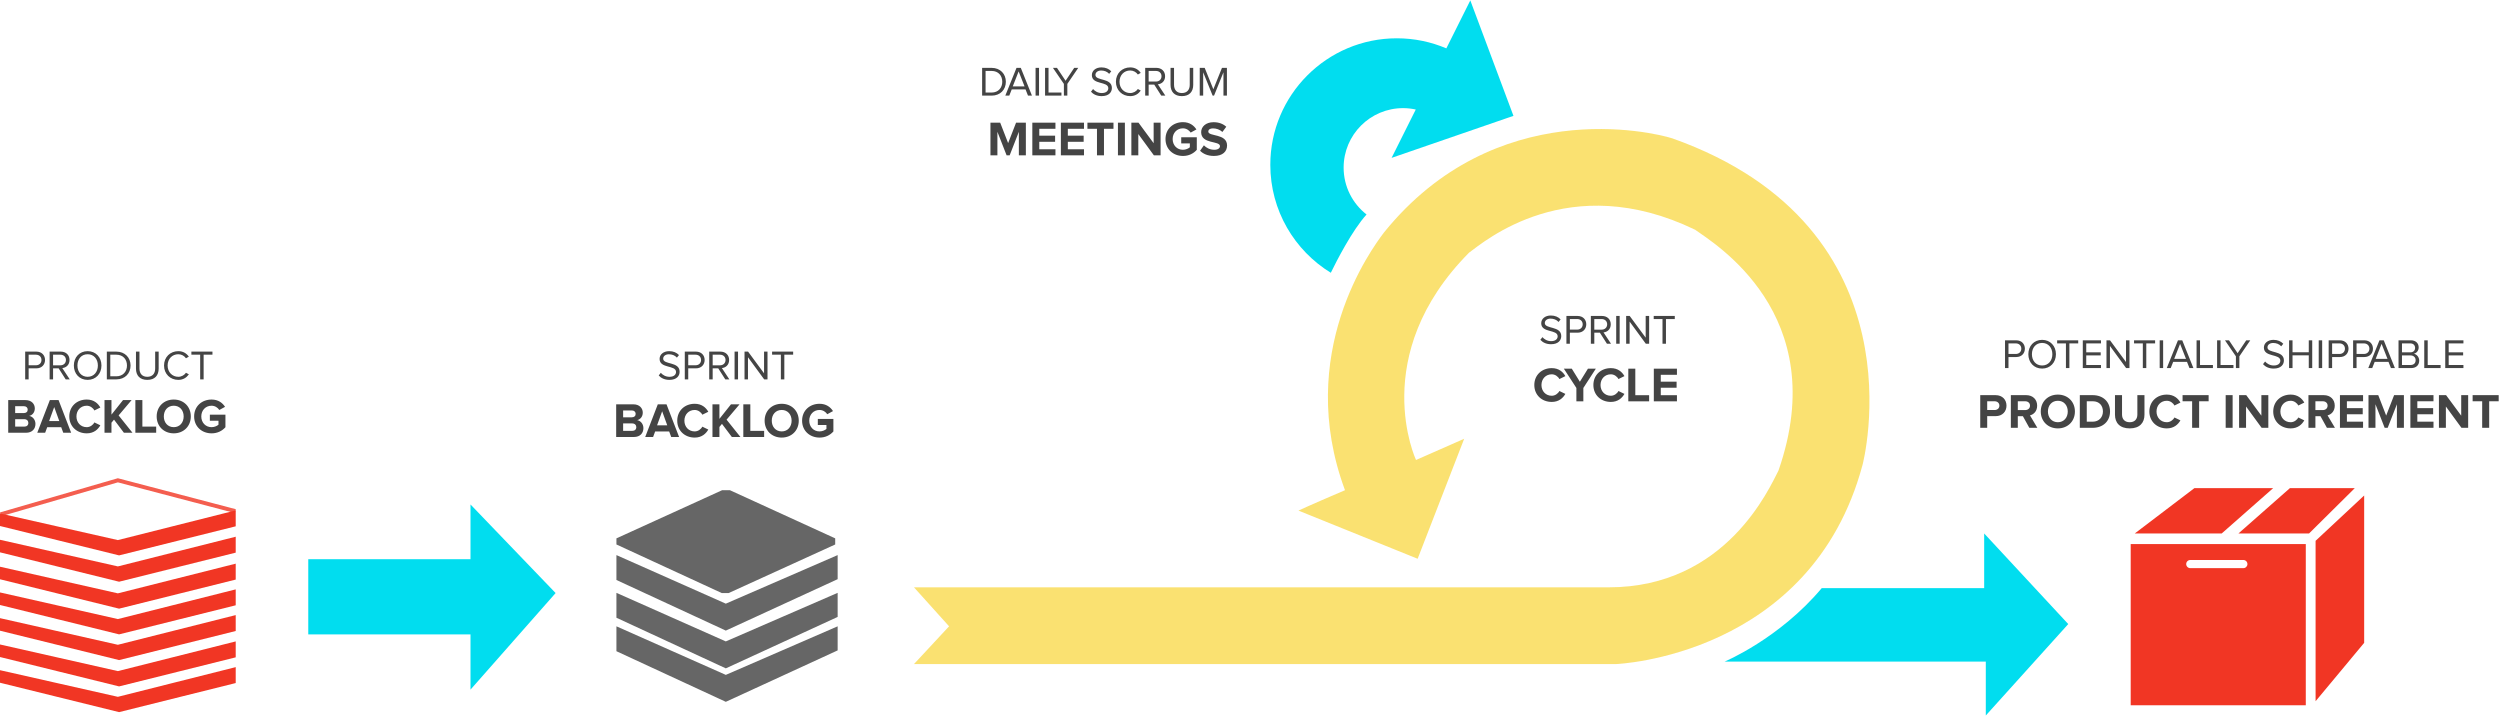 <svg xmlns="http://www.w3.org/2000/svg" width="972" height="279" viewBox="0 0 972 279"><g fill="none" fill-rule="evenodd"><path fill="#F13624" fill-rule="nonzero" d="M45.822 209.986L0 199.631 0 204.511 46.298 215.937 91.645 204.63 91.645 198.441z"></path><path fill="#F13624" fill-rule="nonzero" d="M45.822 220.221L0 209.867 0 214.747 46.298 226.172 91.645 214.866 91.645 208.676z"></path><path fill="#F13624" fill-rule="nonzero" d="M45.822 230.695L0 220.34 0 225.22 46.298 236.647 91.645 225.339 91.645 219.15z"></path><path fill="#F13624" fill-rule="nonzero" d="M45.822 240.693L0 230.338 0 235.218 46.298 246.644 91.645 235.337 91.645 229.148z"></path><path fill="#F13624" fill-rule="nonzero" d="M45.822 250.691L0 240.335 0 245.216 46.298 256.642 91.645 245.335 91.645 239.145z"></path><path fill="#F13624" fill-rule="nonzero" d="M45.822 260.926L0 250.571 0 255.451 46.298 266.877 91.645 255.57 91.645 249.381z"></path><path fill="#F13624" fill-rule="nonzero" d="M45.822 270.924L0 260.568 0 265.449 46.298 276.875 91.645 265.568 91.645 259.378z"></path><path stroke="#F13624" stroke-width="1.547" d="M0.219 199.969L45.823 186.738 91.496 198.729" opacity=".8"></path><path fill="#01DDEF" fill-rule="nonzero" d="M119.853 217.425L119.853 246.644 182.933 246.644 182.933 268.127 216.02 230.577 182.933 196.14 182.933 217.425z"></path><path fill="#666" fill-rule="nonzero" d="M239.666 209.312L239.666 211.692 280.609 230.577 283.306 230.577 324.725 211.692 324.725 209.312 283.783 190.586 280.768 190.586z"></path><path fill="#666" fill-rule="nonzero" d="M239.666 215.818L239.666 225.499 282.195 245.176 325.677 225.181 325.677 215.818 282.195 234.702z"></path><path fill="#666" fill-rule="nonzero" d="M239.666 230.498L239.666 240.178 282.195 259.856 325.677 239.861 325.677 230.498 282.195 249.382z"></path><path fill="#666" fill-rule="nonzero" d="M239.666 243.511L239.666 253.191 282.195 272.869 325.677 252.874 325.677 243.511 282.195 262.395z"></path><g fill-rule="nonzero"><path fill="#F9D94E" d="M13.846 243.355L.2 258.035h272.952s75.854-2.857 95.85-77.443c0 0 24.439-92.041-73.95-126.954-7.935-2.54-68.874-16.822-112.038 36.499-5.078 6.665-34.913 47.29-15.235 100.294-15.551 6.665-18.09 7.935-18.09 7.935l46.338 18.726 18.091-46.656-18.726 8.251s-19.043-40.624 20.63-80.615c5.713-4.127 38.72-32.691 87.916-8.887 6.983 5.078 53.638 32.691 32.373 93.629-3.49 6.665-20.312 45.386-66.016 45.386H.2l13.647 15.155z" opacity=".8" transform="translate(355.154 .155)"></path><path fill="#01DDEF" d="M233.278 44.887L216.502 0 207.18 18.65c-5.911-2.516-12.411-3.915-19.241-3.915-27.17 0-49.195 22.024-49.195 49.194 0 17.762 9.415 33.321 23.523 41.97 2.202-4.517 8.293-16.48 13.894-22.662-5.42-4.232-8.91-10.823-8.91-18.23 0-12.772 10.353-23.125 23.124-23.125 1.691 0 3.333.198 4.92.543l-9.397 18.798 47.381-16.337zM353.132 228.517h63.16v-21.264l32.69 35.23-32.056 35.547v-20.948H315.363s21.265-8.886 37.769-28.565" transform="translate(355.154 .155)"></path><path fill="#F13624" d="M474.848 207.253L508.649 207.253 528.645 189.638 498.018 189.638zM515.156 207.253L542.61 207.253 560.384 189.638 535.152 189.638zM517.06 220.742h-20.63c-.876 0-1.587-.71-1.587-1.587s.71-1.587 1.587-1.587h20.63c.877 0 1.587.71 1.587 1.587s-.71 1.587-1.587 1.587zm-43.8 53.32h68.08V211.38h-68.08v62.683zM545.148 210.109L545.148 272.476 564.034 249.783 564.034 192.495z" transform="translate(355.154 .155)"></path></g><path fill="#444" fill-rule="nonzero" d="M11.135 147.504H9.79v-10.797h4.338c2.17 0 3.383 1.49 3.383 3.254s-1.23 3.253-3.383 3.253h-2.994v4.29zm2.832-5.488c1.279 0 2.153-.841 2.153-2.055 0-1.214-.874-2.056-2.153-2.056h-2.832v4.111h2.832zm13.16 5.488H25.54l-2.736-4.29h-2.169v4.29h-1.343v-10.797h4.338c1.974 0 3.399 1.263 3.399 3.254 0 1.942-1.344 3.01-2.817 3.14l2.914 4.403zm-3.658-5.471c1.278 0 2.169-.858 2.169-2.072 0-1.23-.89-2.056-2.17-2.056h-2.832v4.128h2.833zm10.602 5.665c-3.189 0-5.358-2.396-5.358-5.585 0-3.188 2.17-5.584 5.358-5.584 3.189 0 5.374 2.396 5.374 5.584 0 3.19-2.185 5.585-5.374 5.585zm0-1.198c2.412 0 3.982-1.878 3.982-4.387 0-2.525-1.57-4.386-3.982-4.386-2.428 0-3.966 1.861-3.966 4.386 0 2.51 1.538 4.387 3.966 4.387zm11.153 1.004h-3.69v-10.797h3.69c3.366 0 5.535 2.347 5.535 5.406 0 3.076-2.169 5.39-5.535 5.39zm0-1.198c2.622 0 4.143-1.878 4.143-4.193 0-2.33-1.473-4.208-4.143-4.208h-2.347v8.4h2.347zm12.042 1.392c-2.913 0-4.402-1.732-4.402-4.387v-6.604h1.36v6.572c0 1.975 1.052 3.221 3.042 3.221 1.991 0 3.06-1.246 3.06-3.221v-6.572h1.36v6.588c0 2.687-1.49 4.403-4.42 4.403zm12.06 0c-3.108 0-5.552-2.266-5.552-5.585 0-3.318 2.444-5.584 5.552-5.584 1.91 0 3.237.907 4.095 2.137l-1.117.631c-.615-.923-1.748-1.57-2.978-1.57-2.364 0-4.16 1.797-4.16 4.386 0 2.558 1.796 4.387 4.16 4.387 1.23 0 2.363-.664 2.978-1.57l1.133.615c-.907 1.246-2.201 2.153-4.111 2.153zm9.841-.194h-1.343v-9.6h-3.416v-1.197h8.19v1.198h-3.431v9.599zM10.088 168.254H3.195v-12.702h6.684c2.418 0 3.656 1.542 3.656 3.237 0 1.58-.99 2.666-2.19 2.914 1.371.21 2.438 1.523 2.438 3.104 0 1.923-1.257 3.447-3.695 3.447zm-.8-7.656c.915 0 1.486-.514 1.486-1.333 0-.78-.571-1.333-1.486-1.333h-3.39v2.666h3.39zm.115 5.275c1.009 0 1.618-.533 1.618-1.447 0-.8-.57-1.447-1.618-1.447H5.899v2.894h3.504zm18.262 2.38H24.6l-.8-2.151h-5.446l-.8 2.152h-3.066l4.894-12.702h3.39l4.894 12.702zm-4.608-4.532l-1.98-5.465-1.981 5.465h3.96zm10.664 4.761c-3.828 0-6.78-2.666-6.78-6.57 0-3.923 2.952-6.57 6.78-6.57 2.78 0 4.399 1.505 5.294 3.104l-2.323 1.143c-.534-1.028-1.676-1.847-2.971-1.847-2.323 0-4 1.77-4 4.17s1.677 4.17 4 4.17c1.295 0 2.437-.818 2.97-1.847l2.324 1.124c-.895 1.58-2.514 3.123-5.294 3.123zm17.786-.228h-3.332l-3.847-5.104-.99 1.2v3.904h-2.705v-12.702h2.705v5.656l4.494-5.656h3.332l-5.046 5.96 5.39 6.742zm9.217 0h-8.093v-12.702h2.723v10.321h5.37v2.38zm6.836.228c-3.846 0-6.646-2.742-6.646-6.57 0-3.827 2.8-6.57 6.646-6.57 3.828 0 6.627 2.743 6.627 6.57 0 3.828-2.799 6.57-6.627 6.57zm0-2.4c2.343 0 3.847-1.808 3.847-4.17 0-2.38-1.504-4.17-3.847-4.17-2.36 0-3.865 1.79-3.865 4.17 0 2.362 1.504 4.17 3.865 4.17zm14.702 2.4c-3.733 0-6.78-2.57-6.78-6.57 0-4.018 3.047-6.57 6.78-6.57 2.628 0 4.284 1.333 5.237 2.838l-2.228 1.219c-.59-.895-1.676-1.657-3.01-1.657-2.323 0-3.998 1.77-3.998 4.17s1.675 4.17 3.999 4.17c1.123 0 2.17-.494 2.685-.97v-1.524h-3.352v-2.361h6.056v4.875c-1.295 1.447-3.104 2.38-5.39 2.38zM260.255 147.698c-1.862 0-3.254-.712-4.144-1.716l.81-1.036c.695.81 1.86 1.554 3.382 1.554 1.927 0 2.542-1.036 2.542-1.878 0-2.784-6.394-1.23-6.394-5.082 0-1.78 1.586-3.01 3.723-3.01 1.635 0 2.913.566 3.82 1.52l-.81.988c-.809-.906-1.942-1.295-3.123-1.295-1.28 0-2.218.696-2.218 1.716 0 2.428 6.394 1.036 6.394 5.066 0 1.554-1.069 3.173-3.982 3.173zm7.332-.194h-1.343v-10.797h4.338c2.169 0 3.383 1.49 3.383 3.254s-1.23 3.253-3.383 3.253h-2.995v4.29zm2.833-5.488c1.279 0 2.153-.841 2.153-2.055 0-1.214-.874-2.056-2.153-2.056h-2.833v4.111h2.833zm13.16 5.488h-1.587l-2.735-4.29h-2.17v4.29h-1.343v-10.797h4.338c1.975 0 3.4 1.263 3.4 3.254 0 1.942-1.344 3.01-2.817 3.14l2.914 4.403zm-3.658-5.471c1.278 0 2.169-.858 2.169-2.072 0-1.23-.89-2.056-2.17-2.056h-2.832v4.128h2.833zm7.025 5.47h-1.344v-10.796h1.344v10.797zm11.46 0h-1.295l-6.297-8.61v8.61h-1.343v-10.796h1.376l6.215 8.433v-8.433h1.344v10.797zm6.54 0h-1.344v-9.598h-3.416v-1.198h8.19v1.198h-3.43v9.599zM246.461 169.902h-6.894v-12.701h6.685c2.418 0 3.656 1.542 3.656 3.237 0 1.58-.99 2.666-2.19 2.914 1.371.209 2.437 1.523 2.437 3.104 0 1.923-1.256 3.446-3.694 3.446zm-.8-7.655c.914 0 1.486-.514 1.486-1.333 0-.78-.572-1.333-1.486-1.333h-3.39v2.666h3.39zm.115 5.275c1.009 0 1.618-.533 1.618-1.447 0-.8-.571-1.448-1.618-1.448h-3.504v2.895h3.504zm18.262 2.38h-3.066l-.8-2.152h-5.446l-.8 2.152h-3.066l4.894-12.701h3.39l4.894 12.701zm-4.609-4.532l-1.98-5.465-1.98 5.465h3.96zm10.665 4.76c-3.828 0-6.78-2.665-6.78-6.569 0-3.923 2.952-6.57 6.78-6.57 2.78 0 4.399 1.505 5.294 3.104l-2.324 1.143c-.533-1.029-1.675-1.847-2.97-1.847-2.324 0-4 1.77-4 4.17s1.676 4.17 4 4.17c1.295 0 2.437-.818 2.97-1.847l2.324 1.124c-.895 1.58-2.514 3.123-5.294 3.123zm17.786-.228h-3.333l-3.846-5.103-.99 1.2v3.903h-2.705v-12.701h2.704v5.655l4.495-5.655h3.332l-5.046 5.96 5.389 6.741zm9.217 0h-8.094v-12.701h2.724v10.32h5.37v2.381zm6.836.229c-3.846 0-6.646-2.742-6.646-6.57 0-3.828 2.8-6.57 6.646-6.57 3.828 0 6.627 2.742 6.627 6.57 0 3.828-2.8 6.57-6.627 6.57zm0-2.4c2.343 0 3.847-1.809 3.847-4.17 0-2.38-1.504-4.17-3.847-4.17-2.361 0-3.866 1.79-3.866 4.17 0 2.361 1.505 4.17 3.866 4.17zm14.702 2.4c-3.733 0-6.78-2.571-6.78-6.57 0-4.018 3.047-6.57 6.78-6.57 2.627 0 4.284 1.333 5.236 2.838l-2.228 1.218c-.59-.895-1.675-1.656-3.008-1.656-2.324 0-4 1.77-4 4.17s1.676 4.17 4 4.17c1.123 0 2.17-.495 2.685-.97v-1.524h-3.352v-2.362h6.056v4.875c-1.295 1.448-3.104 2.38-5.39 2.38zM385.539 37.181h-3.691V26.385h3.69c3.367 0 5.536 2.347 5.536 5.406 0 3.076-2.169 5.39-5.535 5.39zm0-1.198c2.622 0 4.143-1.877 4.143-4.192 0-2.33-1.473-4.208-4.143-4.208h-2.348v8.4h2.348zm15.684 1.198h-1.537l-.955-2.412h-5.374l-.955 2.412h-1.538l4.354-10.796h1.667l4.338 10.796zm-2.88-3.593l-2.3-5.827-2.282 5.827h4.581zm5.632 3.593h-1.343V26.385h1.343V37.18zm8.709 0h-6.362V26.385h1.344v9.598h5.018v1.198zm2.298 0h-1.343v-4.564l-4.258-6.232h1.57l3.351 5.018 3.35-5.018h1.571l-4.241 6.232v4.564zm13.338.195c-1.862 0-3.254-.713-4.144-1.716l.81-1.036c.695.81 1.86 1.554 3.382 1.554 1.927 0 2.542-1.036 2.542-1.878 0-2.784-6.394-1.23-6.394-5.083 0-1.78 1.586-3.01 3.723-3.01 1.635 0 2.914.566 3.82 1.521l-.81.988c-.809-.907-1.942-1.295-3.123-1.295-1.28 0-2.218.696-2.218 1.716 0 2.428 6.394 1.035 6.394 5.066 0 1.554-1.069 3.173-3.982 3.173zm11.104 0c-3.108 0-5.552-2.267-5.552-5.585s2.444-5.584 5.552-5.584c1.91 0 3.237.906 4.095 2.136l-1.117.632c-.615-.923-1.748-1.57-2.978-1.57-2.363 0-4.16 1.796-4.16 4.386 0 2.558 1.797 4.387 4.16 4.387 1.23 0 2.363-.664 2.978-1.57l1.133.615c-.906 1.246-2.201 2.153-4.111 2.153zm13.661-.195H451.5l-2.735-4.29h-2.17v4.29h-1.343V26.385h4.338c1.975 0 3.4 1.262 3.4 3.253 0 1.943-1.344 3.011-2.817 3.14l2.913 4.403zm-3.658-5.47c1.279 0 2.17-.859 2.17-2.073 0-1.23-.891-2.055-2.17-2.055h-2.832v4.127h2.832zm10.085 5.665c-2.914 0-4.403-1.732-4.403-4.387v-6.604h1.36v6.572c0 1.974 1.052 3.22 3.043 3.22 1.99 0 3.059-1.246 3.059-3.22v-6.572h1.36v6.588c0 2.687-1.49 4.403-4.42 4.403zm17.513-.195h-1.343v-9.08l-3.658 9.08h-.55l-3.675-9.08v9.08h-1.343V26.385h1.926l3.367 8.32 3.35-8.32h1.926V37.18zM398.855 60.404h-2.724v-9.16l-3.58 9.16h-1.18l-3.58-9.16v9.16h-2.705V47.703h3.79l3.085 7.94 3.085-7.94h3.809v12.701zm11.502 0h-8.989V47.703h8.989v2.38h-6.285v2.666h6.151v2.38h-6.15v2.895h6.284v2.38zm11.102 0h-8.989V47.703h8.989v2.38h-6.284v2.666h6.15v2.38h-6.15v2.895h6.284v2.38zm7.77 0h-2.724V50.083h-3.713v-2.38h10.13v2.38h-3.694v10.321zm8.13 0h-2.703V47.703h2.704v12.701zm13.883 0h-2.609l-6.055-8.283v8.283h-2.704V47.703h2.78l5.884 7.979v-7.98h2.704v12.702zm8.684.229c-3.733 0-6.78-2.57-6.78-6.57 0-4.018 3.047-6.57 6.78-6.57 2.628 0 4.285 1.333 5.237 2.838l-2.228 1.218c-.59-.895-1.676-1.656-3.01-1.656-2.322 0-3.998 1.77-3.998 4.17s1.676 4.17 3.999 4.17c1.123 0 2.17-.495 2.685-.97v-1.524h-3.352v-2.362h6.056v4.876c-1.295 1.447-3.104 2.38-5.39 2.38zm12.073 0c-2.456 0-4.208-.819-5.408-2.019l1.485-2.113c.895.933 2.286 1.732 4.038 1.732 1.504 0 2.209-.666 2.209-1.409 0-2.209-7.313-.666-7.313-5.446 0-2.114 1.828-3.866 4.818-3.866 2.018 0 3.694.61 4.951 1.771l-1.504 2.019c-1.029-.952-2.4-1.39-3.695-1.39-1.142 0-1.79.495-1.79 1.256 0 2 7.294.648 7.294 5.39 0 2.323-1.676 4.075-5.085 4.075zM603.032 133.835c-1.862 0-3.254-.712-4.144-1.716l.81-1.036c.696.81 1.861 1.554 3.383 1.554 1.926 0 2.54-1.036 2.54-1.878 0-2.784-6.393-1.23-6.393-5.082 0-1.78 1.586-3.01 3.723-3.01 1.635 0 2.914.566 3.82 1.52l-.81.988c-.809-.906-1.942-1.295-3.123-1.295-1.279 0-2.218.696-2.218 1.716 0 2.428 6.394 1.036 6.394 5.066 0 1.554-1.068 3.173-3.982 3.173zm7.332-.194h-1.343v-10.797h4.338c2.169 0 3.383 1.49 3.383 3.254s-1.23 3.253-3.383 3.253h-2.995v4.29zm2.833-5.488c1.279 0 2.153-.841 2.153-2.055 0-1.214-.874-2.056-2.153-2.056h-2.833v4.111h2.833zm13.16 5.488h-1.586l-2.736-4.29h-2.169v4.29h-1.343v-10.797h4.338c1.974 0 3.399 1.263 3.399 3.254 0 1.942-1.344 3.01-2.817 3.14l2.914 4.403zm-3.658-5.471c1.278 0 2.169-.858 2.169-2.072 0-1.23-.89-2.056-2.17-2.056h-2.832v4.128h2.833zm7.025 5.47h-1.344v-10.796h1.344v10.797zm11.46 0h-1.295l-6.297-8.61v8.61h-1.343v-10.796h1.376l6.215 8.433v-8.433h1.344v10.797zm6.54 0h-1.344v-9.598h-3.416v-1.198h8.19v1.198h-3.43v9.599zM603.32 156.268c-3.827 0-6.779-2.666-6.779-6.57 0-3.923 2.952-6.57 6.78-6.57 2.78 0 4.398 1.504 5.293 3.104l-2.323 1.143c-.533-1.029-1.676-1.847-2.97-1.847-2.324 0-4 1.77-4 4.17s1.676 4.17 4 4.17c1.294 0 2.437-.818 2.97-1.847l2.323 1.124c-.895 1.58-2.513 3.123-5.294 3.123zm12.283-.229H612.9v-5.198l-4.875-7.503h3.085l3.142 5.084 3.142-5.084h3.066l-4.856 7.503v5.198zm10.683.229c-3.827 0-6.779-2.666-6.779-6.57 0-3.923 2.952-6.57 6.78-6.57 2.78 0 4.398 1.504 5.293 3.104l-2.323 1.143c-.533-1.029-1.676-1.847-2.97-1.847-2.324 0-4 1.77-4 4.17s1.676 4.17 4 4.17c1.294 0 2.437-.818 2.97-1.847l2.323 1.124c-.895 1.58-2.513 3.123-5.294 3.123zm14.892-.229h-8.093v-12.701h2.723v10.32h5.37v2.381zm10.817 0h-8.989v-12.701h8.989v2.38h-6.285v2.666h6.151v2.38h-6.15v2.895h6.284v2.38zM780.897 143.109h-1.344v-10.797h4.338c2.17 0 3.383 1.49 3.383 3.254s-1.23 3.253-3.383 3.253h-2.994v4.29zm2.832-5.488c1.279 0 2.153-.841 2.153-2.055 0-1.214-.874-2.056-2.153-2.056h-2.832v4.111h2.832zm10.246 5.682c-3.188 0-5.357-2.396-5.357-5.584 0-3.19 2.169-5.585 5.357-5.585 3.19 0 5.374 2.396 5.374 5.585 0 3.188-2.185 5.584-5.374 5.584zm0-1.198c2.412 0 3.982-1.878 3.982-4.386 0-2.526-1.57-4.387-3.982-4.387-2.428 0-3.965 1.861-3.965 4.387 0 2.508 1.537 4.386 3.965 4.386zm10.603 1.004h-1.344v-9.599h-3.415v-1.198h8.19v1.198h-3.431v9.599zm12.285 0h-7.073v-10.797h7.073v1.198h-5.73v3.48h5.617v1.198h-5.617v3.723h5.73v1.198zm11.072 0h-1.295l-6.297-8.612v8.612H819v-10.797h1.376l6.215 8.433v-8.433h1.344v10.797zm6.54 0h-1.344v-9.599h-3.416v-1.198h8.19v1.198h-3.43v9.599zm6.555 0h-1.344v-10.797h1.344v10.797zm11.768 0h-1.538l-.955-2.412h-5.374l-.955 2.412h-1.538l4.354-10.797h1.668l4.338 10.797zm-2.882-3.594l-2.298-5.827-2.282 5.827h4.58zm10.473 3.594h-6.361v-10.797h1.343v9.599h5.018v1.198zm7.98 0h-6.361v-10.797h1.343v9.599h5.018v1.198zm2.299 0h-1.344v-4.565l-4.257-6.232h1.57l3.35 5.018 3.352-5.018h1.57l-4.241 6.232v4.565zm13.338.194c-1.862 0-3.254-.712-4.144-1.716l.81-1.036c.695.81 1.86 1.554 3.382 1.554 1.926 0 2.541-1.036 2.541-1.878 0-2.784-6.393-1.23-6.393-5.082 0-1.78 1.586-3.01 3.723-3.01 1.634 0 2.913.566 3.82 1.52l-.81.988c-.809-.906-1.942-1.295-3.124-1.295-1.278 0-2.217.696-2.217 1.716 0 2.428 6.393 1.036 6.393 5.066 0 1.554-1.068 3.173-3.981 3.173zm14.988-.194h-1.343v-4.953h-6.313v4.953h-1.343v-10.797h1.343v4.646h6.313v-4.646h1.343v10.797zm3.869 0h-1.344v-10.797h1.344v10.797zm3.869 0h-1.344v-10.797h4.338c2.17 0 3.383 1.49 3.383 3.254s-1.23 3.253-3.383 3.253h-2.994v4.29zm2.832-5.488c1.279 0 2.153-.841 2.153-2.055 0-1.214-.874-2.056-2.153-2.056h-2.832v4.111h2.832zm6.67 5.488h-1.344v-10.797h4.338c2.169 0 3.383 1.49 3.383 3.254s-1.23 3.253-3.383 3.253h-2.995v4.29zm2.832-5.488c1.279 0 2.153-.841 2.153-2.055 0-1.214-.874-2.056-2.153-2.056h-2.833v4.111h2.833zm12.075 5.488h-1.538l-.955-2.412h-5.374l-.955 2.412h-1.537l4.354-10.797h1.667l4.338 10.797zm-2.881-3.594l-2.299-5.827-2.282 5.827h4.58zm9.21 3.594h-4.92v-10.797h4.807c1.877 0 3.027 1.133 3.027 2.752 0 1.36-.907 2.266-1.894 2.476 1.15.179 2.104 1.36 2.104 2.655 0 1.732-1.15 2.914-3.124 2.914zm-.34-6.119c1.214 0 1.862-.744 1.862-1.732 0-.971-.648-1.748-1.862-1.748h-3.237v3.48h3.237zm.081 4.92c1.246 0 1.991-.711 1.991-1.86 0-.988-.68-1.862-1.99-1.862h-3.32v3.723h3.32zm11.703 1.199h-6.361v-10.797h1.343v9.599h5.018v1.198zm8.87 0h-7.073v-10.797h7.073v1.198h-5.73v3.48h5.617v1.198h-5.617v3.723h5.73v1.198zM772.62 166.332h-2.703V153.63h5.941c2.761 0 4.266 1.866 4.266 4.094 0 2.21-1.524 4.075-4.266 4.075h-3.237v4.533zm2.857-6.913c1.067 0 1.885-.647 1.885-1.695 0-1.066-.818-1.714-1.885-1.714h-2.856v3.41h2.856zm16.644 6.913h-3.123l-2.495-4.513h-1.98v4.513h-2.704V153.63h5.941c2.647 0 4.285 1.733 4.285 4.094 0 2.228-1.429 3.447-2.8 3.77l2.876 4.838zm-4.742-6.894c1.067 0 1.885-.647 1.885-1.733 0-1.047-.818-1.695-1.885-1.695h-2.856v3.428h2.856zm12.72 7.122c-3.846 0-6.645-2.742-6.645-6.57 0-3.827 2.8-6.57 6.646-6.57 3.828 0 6.627 2.743 6.627 6.57 0 3.828-2.8 6.57-6.627 6.57zm0-2.4c2.343 0 3.848-1.808 3.848-4.17 0-2.38-1.505-4.17-3.847-4.17-2.361 0-3.866 1.79-3.866 4.17 0 2.362 1.505 4.17 3.866 4.17zm13.56 2.172h-5.028V153.63h5.009c3.98 0 6.74 2.533 6.74 6.341 0 3.847-2.76 6.36-6.721 6.36zm-.02-2.38c2.514 0 3.98-1.81 3.98-3.98 0-2.229-1.37-3.962-3.96-3.962h-2.324v7.941h2.305zm14.397 2.608c-3.866 0-5.732-2.17-5.732-5.313v-7.617h2.742v7.541c0 1.771 1.029 2.99 2.99 2.99 1.962 0 2.97-1.219 2.97-2.99v-7.541h2.762v7.617c0 3.142-1.866 5.313-5.732 5.313zm14.416 0c-3.828 0-6.78-2.666-6.78-6.57 0-3.922 2.952-6.57 6.78-6.57 2.78 0 4.399 1.505 5.294 3.105l-2.323 1.142c-.534-1.028-1.676-1.847-2.971-1.847-2.323 0-4 1.771-4 4.17 0 2.4 1.677 4.17 4 4.17 1.295 0 2.437-.818 2.97-1.846l2.324 1.123c-.895 1.58-2.514 3.123-5.294 3.123zm12.568-.228h-2.723V156.01h-3.713v-2.38h10.13v2.38h-3.694v10.322zm13.026 0h-2.704V153.63h2.704v12.702zm13.882 0h-2.609l-6.055-8.284v8.284h-2.705V153.63h2.78l5.885 7.98v-7.98h2.704v12.702zm8.684.228c-3.828 0-6.78-2.666-6.78-6.57 0-3.922 2.952-6.57 6.78-6.57 2.78 0 4.399 1.505 5.294 3.105l-2.323 1.142c-.534-1.028-1.676-1.847-2.971-1.847-2.323 0-4 1.771-4 4.17 0 2.4 1.677 4.17 4 4.17 1.295 0 2.437-.818 2.97-1.846l2.324 1.123c-.895 1.58-2.514 3.123-5.294 3.123zm17.215-.228h-3.123l-2.495-4.513h-1.98v4.513h-2.704V153.63h5.941c2.647 0 4.285 1.733 4.285 4.094 0 2.228-1.429 3.447-2.8 3.77l2.876 4.838zm-4.742-6.894c1.067 0 1.885-.647 1.885-1.733 0-1.047-.818-1.695-1.885-1.695h-2.856v3.428h2.856zm15.673 6.894h-8.989V153.63h8.989v2.38h-6.285v2.666h6.151v2.38h-6.15v2.895h6.284v2.38zm15.882 0h-2.724v-9.16l-3.58 9.16h-1.18l-3.58-9.16v9.16h-2.705V153.63h3.79l3.085 7.941 3.085-7.941h3.809v12.702zm11.502 0h-8.989V153.63h8.989v2.38h-6.285v2.666h6.151v2.38h-6.15v2.895h6.284v2.38zm13.482 0h-2.609l-6.055-8.284v8.284h-2.705V153.63h2.78l5.885 7.98v-7.98h2.704v12.702zm8.17 0h-2.724V156.01h-3.713v-2.38h10.131v2.38h-3.694v10.322z"></path></g></svg>